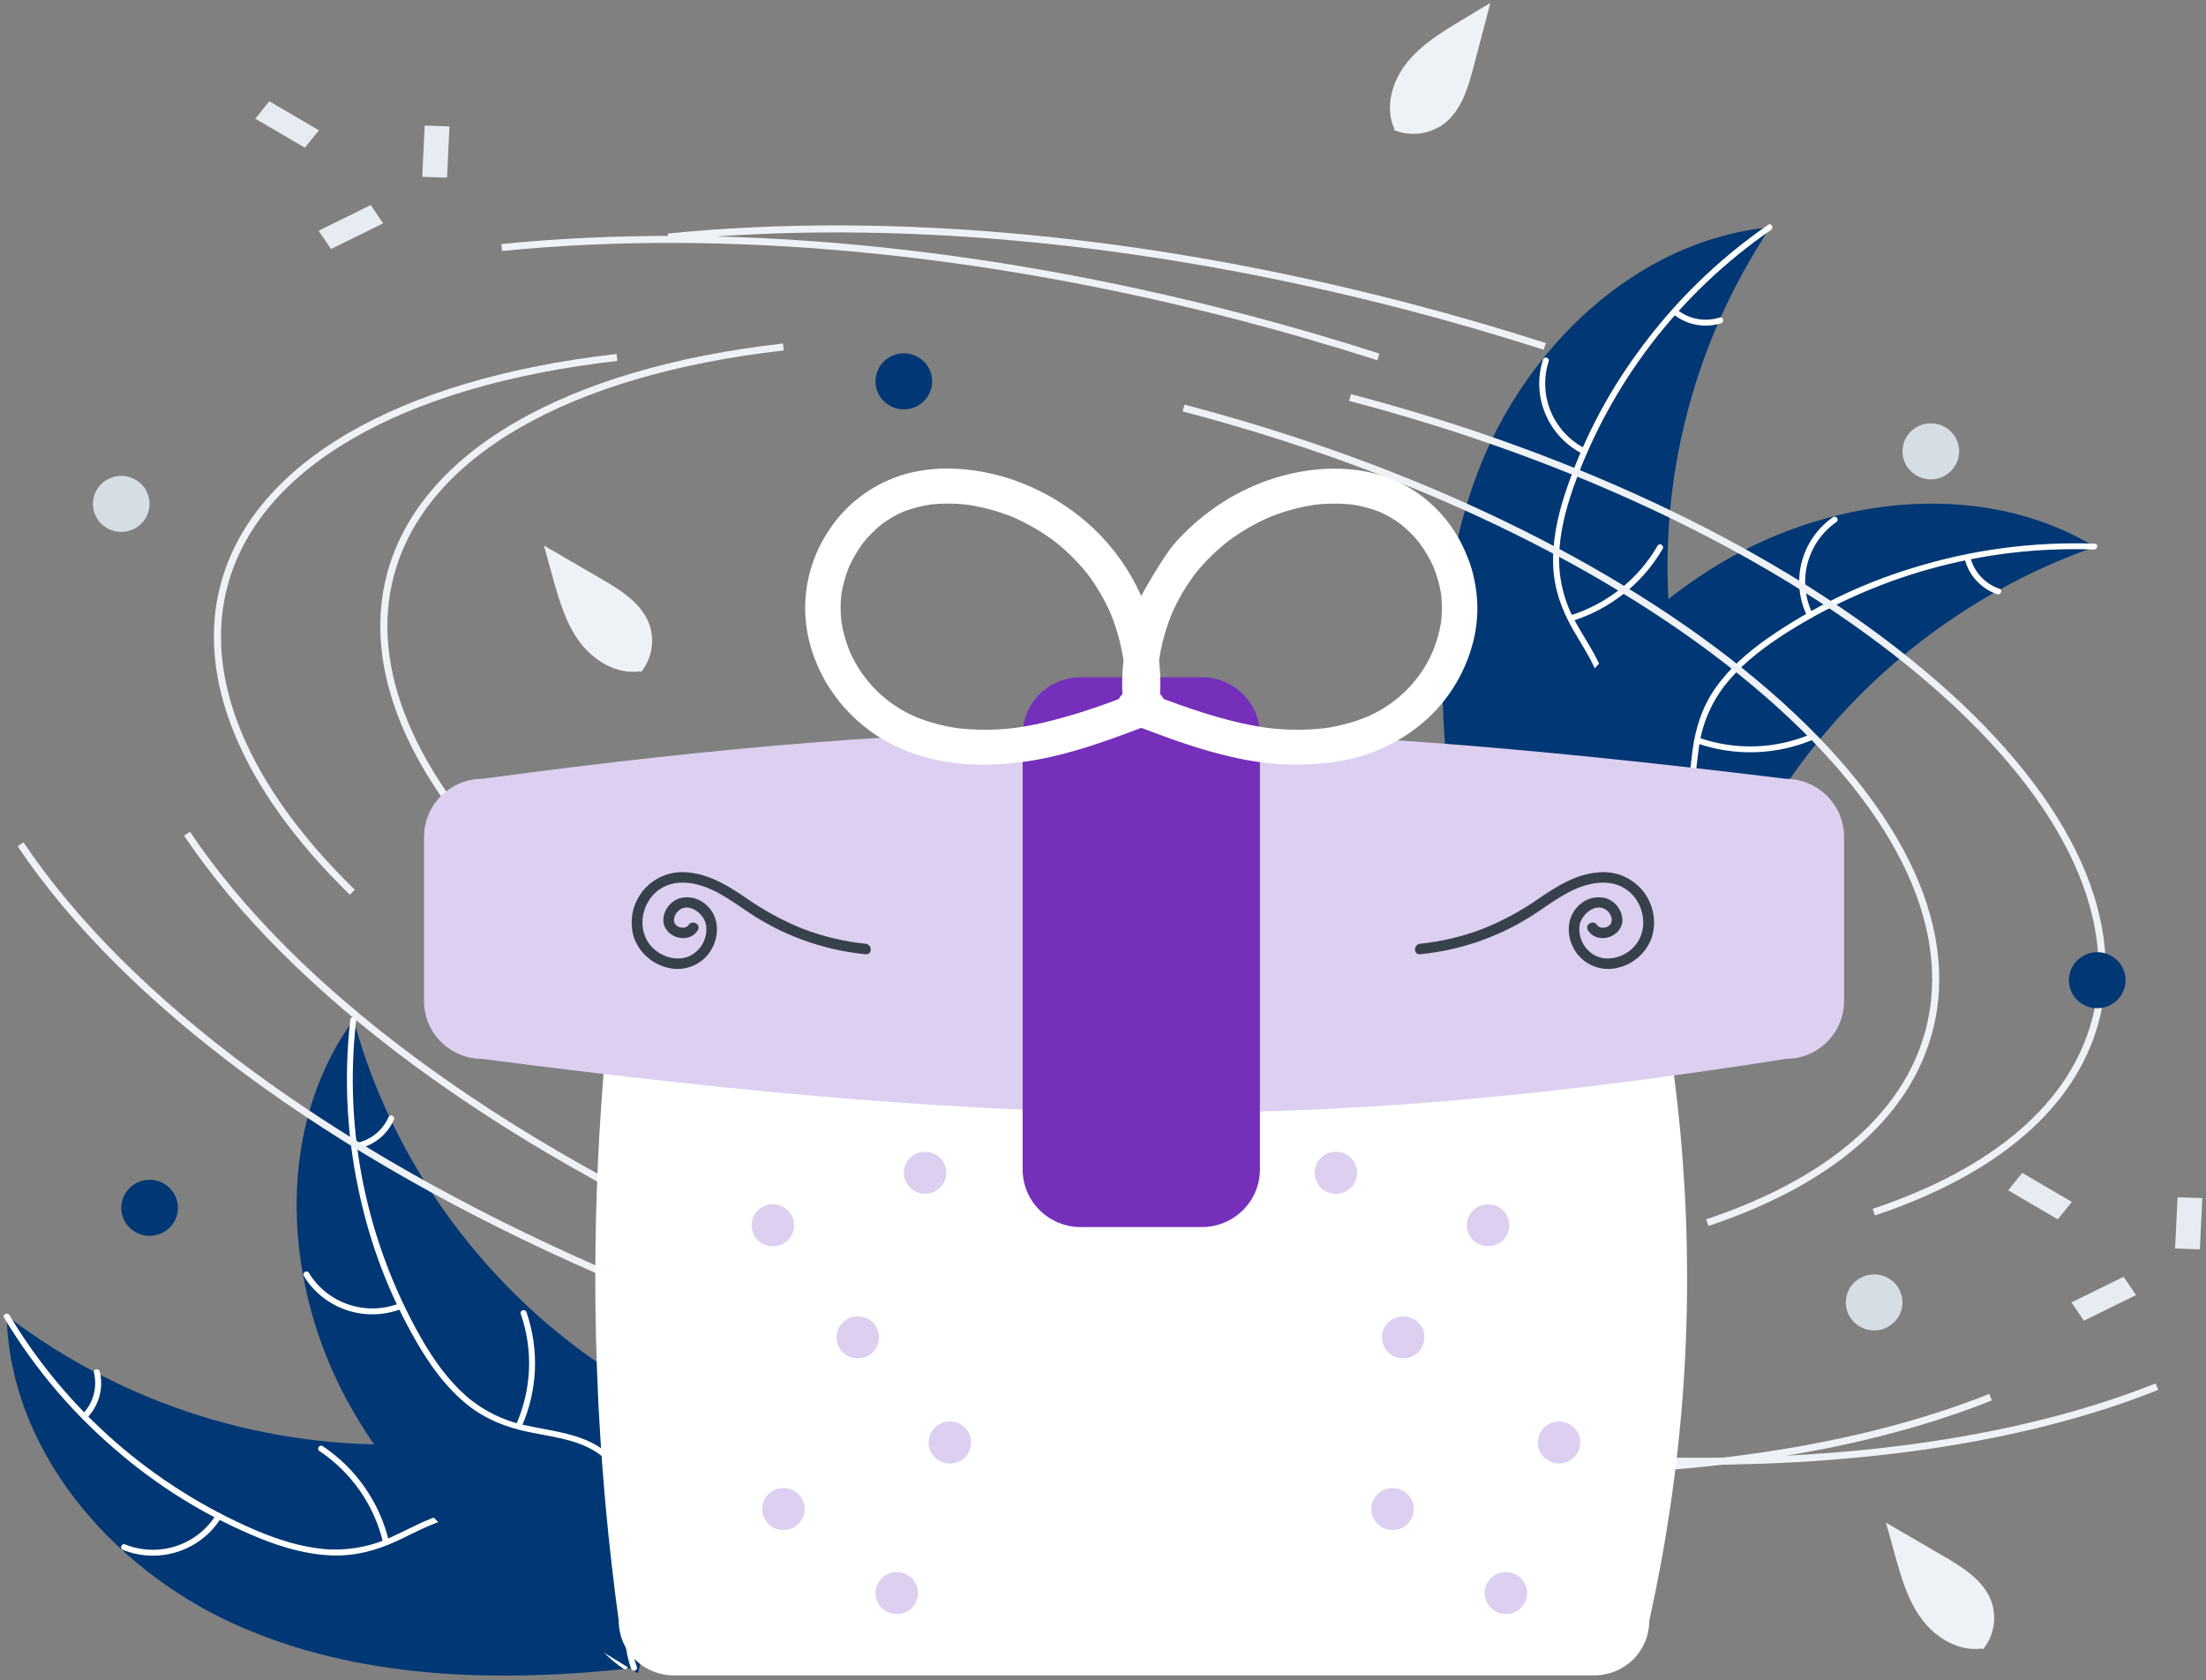 <svg width="302" height="230" viewBox="0 0 302 230" fill="none" xmlns="http://www.w3.org/2000/svg">
<rect x="0" y="0" width="302" height="230" fill="#808080" stroke="none"/>
<g clip-path="url(#clip0_26760_80016)">
<path d="M202.213 64.886C208.67 47.715 223.926 32.878 242.363 31.113C231.279 47.748 226.501 67.725 228.875 87.509C229.818 95.135 231.671 103.521 227.514 110.012C224.928 114.051 220.369 116.537 215.671 117.659C210.972 118.781 206.076 118.694 201.243 118.601L200.161 119.129C196.762 101.12 195.756 82.057 202.213 64.886Z" fill="#013774"/>
<path d="M242.45 31.48C229.881 40.165 220.399 52.545 215.35 66.863C214.287 69.937 213.479 73.147 213.433 76.411C213.412 79.593 214.253 82.723 215.869 85.475C217.323 88.07 219.115 90.559 219.906 93.459C220.74 96.516 220.06 99.608 218.357 102.249C216.273 105.481 213.139 107.779 209.995 109.921C206.504 112.299 202.841 114.715 200.705 118.451C200.446 118.904 199.751 118.48 200.01 118.028C203.725 111.528 211.524 109.167 216.294 103.645C218.52 101.069 219.975 97.813 219.287 94.383C218.685 91.383 216.839 88.815 215.344 86.199C213.773 83.453 212.747 80.603 212.628 77.425C212.505 74.175 213.188 70.927 214.167 67.84C216.439 60.855 219.807 54.267 224.149 48.318C229.065 41.5 235.125 35.565 242.065 30.768C242.495 30.471 242.877 31.186 242.45 31.48V31.48Z" fill="white"/>
<path d="M216.701 62.158C214.387 60.994 212.567 59.054 211.566 56.685C210.564 54.317 210.447 51.673 211.234 49.226C211.395 48.732 212.18 48.956 212.019 49.451C211.281 51.728 211.391 54.191 212.328 56.395C213.265 58.599 214.968 60.399 217.129 61.47C217.598 61.703 217.168 62.39 216.701 62.158Z" fill="white"/>
<path d="M214.958 84.26C220.018 82.679 224.29 79.27 226.922 74.713C227.182 74.261 227.878 74.684 227.618 75.136C224.87 79.873 220.417 83.412 215.147 85.045C214.645 85.201 214.458 84.415 214.958 84.26V84.26Z" fill="white"/>
<path d="M229.629 42.42C230.429 43.055 231.377 43.484 232.386 43.667C233.395 43.85 234.434 43.783 235.41 43.471C235.911 43.309 236.097 44.096 235.6 44.256C234.52 44.596 233.372 44.669 232.256 44.469C231.141 44.269 230.092 43.802 229.201 43.108C229.112 43.05 229.048 42.96 229.023 42.857C228.998 42.754 229.014 42.645 229.067 42.553C229.124 42.462 229.215 42.397 229.321 42.372C229.426 42.348 229.536 42.365 229.629 42.42V42.42Z" fill="white"/>
<path d="M286.806 74.871C286.496 74.98 286.187 75.09 285.875 75.206C281.724 76.702 277.702 78.529 273.849 80.669C273.549 80.83 273.246 80.997 272.951 81.166C263.725 86.42 255.565 93.322 248.886 101.521C246.232 104.787 243.832 108.247 241.708 111.872C238.776 116.879 235.999 122.539 231.692 126.188C231.247 126.573 230.778 126.931 230.288 127.26L200.9 120.382C200.841 120.333 200.78 120.291 200.721 120.242L199.535 120.021C199.631 119.826 199.736 119.626 199.832 119.432C199.887 119.319 199.949 119.207 200.005 119.094C200.044 119.019 200.083 118.944 200.114 118.874C200.127 118.849 200.14 118.825 200.151 118.806C200.182 118.736 200.218 118.675 200.248 118.612C200.827 117.494 201.415 116.378 202.011 115.264C202.013 115.257 202.013 115.257 202.021 115.252C206.591 106.777 211.916 98.604 218.327 91.491C218.52 91.277 218.714 91.056 218.92 90.846C221.827 87.655 224.994 84.705 228.387 82.025C230.25 80.563 232.186 79.196 234.189 77.928C239.37 74.661 245.038 72.221 250.986 70.696C262.843 67.659 275.551 68.406 286.011 74.404C286.278 74.558 286.54 74.71 286.806 74.871Z" fill="#013774"/>
<path d="M286.648 75.231C271.326 74.68 256.219 78.919 243.471 87.344C240.751 89.166 238.152 91.248 236.128 93.826C234.175 96.355 232.941 99.354 232.556 102.514C232.137 105.452 232.053 108.506 230.919 111.293C229.724 114.23 227.299 116.295 224.331 117.389C220.7 118.728 216.799 118.697 212.985 118.535C208.75 118.355 204.354 118.103 200.375 119.814C199.893 120.021 199.596 119.269 200.077 119.062C207.001 116.085 214.664 118.843 221.835 117.275C225.18 116.544 228.323 114.811 229.862 111.662C231.208 108.908 231.298 105.759 231.696 102.78C232.114 99.652 233.029 96.765 234.868 94.157C236.749 91.489 239.271 89.302 241.932 87.42C247.998 83.196 254.698 79.942 261.786 77.776C269.862 75.261 278.313 74.13 286.774 74.433C287.298 74.452 287.168 75.249 286.648 75.231L286.648 75.231Z" fill="white"/>
<path d="M247.418 84.392C246.279 82.085 246.007 79.452 246.649 76.965C247.291 74.477 248.807 72.296 250.925 70.811C251.355 70.513 251.844 71.159 251.414 71.458C249.439 72.837 248.028 74.868 247.434 77.186C246.841 79.504 247.105 81.955 248.178 84.097C248.411 84.563 247.649 84.855 247.418 84.392V84.392Z" fill="white"/>
<path d="M232.569 100.996C237.571 102.747 243.057 102.569 247.933 100.497C248.416 100.292 248.713 101.044 248.231 101.249C243.153 103.396 237.443 103.569 232.242 101.736C231.746 101.561 232.076 100.822 232.569 100.996Z" fill="white"/>
<path d="M269.749 76.33C270.002 77.314 270.498 78.22 271.192 78.967C271.886 79.714 272.757 80.279 273.726 80.611C274.224 80.78 273.894 81.519 273.399 81.351C272.33 80.979 271.369 80.354 270.6 79.53C269.831 78.706 269.278 77.709 268.989 76.625C268.953 76.525 268.957 76.415 269 76.318C269.043 76.221 269.122 76.143 269.22 76.102C269.321 76.063 269.433 76.065 269.532 76.108C269.631 76.151 269.709 76.231 269.749 76.33V76.33Z" fill="white"/>
<path d="M31.935 222.276C15.111 214.611 1.305 198.445 0.918 180.129C16.852 192.317 36.632 198.537 56.757 197.69C64.517 197.335 73.111 196.142 79.341 200.732C83.218 203.587 85.38 208.27 86.157 212.989C86.933 217.708 86.476 222.53 86.017 227.289L86.468 228.396C68.055 230.388 48.759 229.941 31.935 222.276Z" fill="#013774"/>
<path d="M1.304 180.069C9.11 193.12 20.876 203.407 34.93 209.468C37.949 210.748 41.124 211.787 44.411 212.08C47.618 212.34 50.837 211.747 53.733 210.361C56.46 209.123 59.104 207.544 62.087 206.983C65.233 206.391 68.299 207.295 70.833 209.174C73.934 211.474 76.014 214.738 77.936 218C80.07 221.622 82.229 225.418 85.834 227.806C86.271 228.096 85.792 228.749 85.355 228.46C79.083 224.305 77.291 216.436 72.085 211.314C69.655 208.924 66.483 207.244 62.972 207.663C59.902 208.03 57.174 209.656 54.424 210.934C51.537 212.275 48.586 213.072 45.373 212.95C42.087 212.825 38.864 211.907 35.825 210.708C28.955 207.94 22.567 204.12 16.897 199.39C10.395 194.026 4.868 187.602 0.557 180.395C0.29 179.949 1.039 179.626 1.304 180.069H1.304Z" fill="white"/>
<path d="M30.284 207.779C28.936 209.973 26.843 211.622 24.379 212.43C21.915 213.239 19.241 213.155 16.834 212.194C16.348 211.998 16.633 211.241 17.12 211.437C19.36 212.337 21.851 212.415 24.143 211.657C26.436 210.899 28.38 209.356 29.623 207.305C29.893 206.86 30.553 207.336 30.284 207.779Z" fill="white"/>
<path d="M52.437 211.167C51.225 206.057 48.111 201.586 43.715 198.647C43.279 198.356 43.758 197.702 44.194 197.993C48.763 201.06 51.994 205.719 53.243 211.039C53.362 211.546 52.555 211.671 52.437 211.167Z" fill="white"/>
<path d="M11.362 193.536C12.062 192.794 12.566 191.892 12.827 190.911C13.088 189.93 13.098 188.9 12.857 187.913C12.732 187.408 13.539 187.284 13.664 187.786C13.925 188.877 13.912 190.014 13.626 191.099C13.34 192.184 12.79 193.183 12.023 194.009C11.957 194.093 11.862 194.149 11.756 194.166C11.65 194.183 11.542 194.159 11.453 194.1C11.366 194.036 11.307 193.942 11.29 193.836C11.273 193.731 11.299 193.623 11.362 193.536Z" fill="white"/>
<path d="M48.405 139.604C48.492 139.917 48.579 140.23 48.673 140.546C49.868 144.754 51.406 148.858 53.272 152.819C53.412 153.128 53.558 153.438 53.706 153.742C58.306 163.238 64.648 171.807 72.411 179.013C75.502 181.877 78.81 184.505 82.304 186.873C87.131 190.144 92.627 193.31 95.981 197.833C96.336 198.301 96.661 198.791 96.955 199.298L87.802 227.762C87.748 227.816 87.701 227.873 87.647 227.928L87.335 229.081C87.146 228.971 86.952 228.853 86.763 228.744C86.653 228.68 86.546 228.611 86.436 228.548C86.363 228.504 86.291 228.459 86.223 228.423C86.199 228.409 86.174 228.394 86.157 228.381C86.089 228.346 86.029 228.305 85.968 228.272C84.885 227.616 83.804 226.952 82.726 226.279C82.719 226.277 82.719 226.277 82.715 226.269C74.515 221.122 66.678 215.253 59.99 208.394C59.789 208.187 59.582 207.979 59.385 207.76C56.388 204.652 53.652 201.306 51.206 197.757C49.873 195.81 48.641 193.797 47.514 191.726C44.612 186.369 42.579 180.595 41.492 174.614C39.325 162.691 41.038 150.215 47.875 140.352C48.05 140.1 48.223 139.854 48.405 139.604Z" fill="#013774"/>
<path d="M48.75 139.778C47.038 154.847 50.171 170.067 57.703 183.275C59.334 186.095 61.236 188.815 63.683 191.006C66.085 193.124 69.016 194.566 72.172 195.185C75.103 195.82 78.175 196.133 80.899 197.462C83.771 198.862 85.669 201.41 86.548 204.42C87.624 208.102 87.298 211.947 86.847 215.696C86.346 219.859 85.759 224.175 87.184 228.229C87.356 228.72 86.576 228.956 86.403 228.466C83.924 221.413 87.284 214.063 86.245 206.873C85.76 203.518 84.25 200.288 81.191 198.532C78.517 196.997 75.349 196.671 72.375 196.053C69.253 195.405 66.412 194.284 63.921 192.273C61.373 190.217 59.359 187.564 57.662 184.798C53.862 178.497 51.087 171.644 49.439 164.49C47.513 156.335 47.011 147.915 47.956 139.593C48.014 139.078 48.809 139.266 48.75 139.778V139.778Z" fill="white"/>
<path d="M55.019 179.172C52.607 180.121 49.932 180.191 47.473 179.37C45.013 178.548 42.929 176.889 41.593 174.688C41.324 174.242 42.012 173.807 42.281 174.254C43.522 176.306 45.464 177.851 47.756 178.612C50.048 179.372 52.539 179.297 54.78 178.4C55.267 178.206 55.504 178.979 55.019 179.172Z" fill="white"/>
<path d="M70.636 195.068C72.78 190.267 73.014 184.843 71.294 179.878C71.123 179.386 71.904 179.15 72.074 179.641C73.855 184.811 73.599 190.455 71.358 195.446C71.144 195.922 70.424 195.541 70.636 195.068Z" fill="white"/>
<path d="M48.577 156.534C49.588 156.359 50.538 155.939 51.344 155.31C52.15 154.682 52.786 153.866 53.194 152.935C53.401 152.457 54.121 152.838 53.915 153.313C53.459 154.34 52.756 155.24 51.868 155.936C50.979 156.632 49.931 157.102 48.816 157.306C48.713 157.334 48.603 157.321 48.508 157.272C48.413 157.222 48.341 157.139 48.306 157.038C48.275 156.936 48.286 156.825 48.337 156.731C48.388 156.637 48.474 156.566 48.577 156.534Z" fill="white"/>
<path d="M70.673 121.056C55.807 106.581 49.528 91.481 52.993 78.537C57.44 61.925 77.193 50.44 107.188 47.025L107.299 47.978C77.721 51.345 58.269 62.572 53.931 78.782C50.559 91.379 56.746 106.15 71.354 120.373L70.673 121.056Z" fill="#EEF2F6"/>
<path d="M214.106 172.44C195.552 172.44 175.39 169.713 155.363 164.469C130.597 157.984 107.89 148.196 89.695 136.163L90.234 135.366C108.341 147.341 130.948 157.084 155.611 163.542C177.899 169.378 200.354 172.082 220.541 171.368L220.576 172.326C218.444 172.402 216.287 172.44 214.106 172.44Z" fill="#EEF2F6"/>
<path d="M256.677 166.405L256.367 165.497C272.961 159.948 283.34 151.009 286.381 139.646C290.248 125.2 281.848 108.437 262.729 92.445C243.512 76.371 215.801 63.033 184.699 54.89L184.947 53.963C216.185 62.142 244.031 75.548 263.355 91.713C282.776 107.958 291.287 125.068 287.319 139.891C284.19 151.58 273.594 160.748 256.677 166.405Z" fill="#EEF2F6"/>
<path d="M104.307 172.831C67.85 156.839 39.757 136.091 25.203 114.409L26.011 113.879C40.464 135.411 68.409 156.036 104.7 171.955L104.307 172.831Z" fill="#EEF2F6"/>
<path d="M232.478 200.542C228.717 200.542 224.893 200.459 221.004 200.293L221.046 199.335C250.067 200.578 275.673 197.143 295.101 189.399L295.463 190.289C278.516 197.043 256.916 200.542 232.478 200.542Z" fill="#EEF2F6"/>
<path d="M211.329 47.886C205.304 45.945 199.105 44.139 192.907 42.516C157.24 33.177 122.178 29.861 91.512 32.928L91.414 31.974C122.195 28.896 157.377 32.22 193.155 41.589C199.371 43.216 205.587 45.028 211.629 46.974L211.329 47.886Z" fill="#EEF2F6"/>
<path d="M47.892 122.491C33.026 108.017 26.747 92.917 30.212 79.972C34.658 63.361 54.411 51.875 84.406 48.461L84.517 49.414C54.94 52.78 35.488 64.008 31.149 80.218C27.777 92.815 33.965 107.586 48.572 121.808L47.892 122.491Z" fill="#EEF2F6"/>
<path d="M191.329 173.867C172.775 173.867 152.613 171.14 132.586 165.897C107.82 159.412 85.112 149.624 66.918 137.591L67.457 136.794C85.564 148.769 108.171 158.512 132.834 164.969C155.122 170.806 177.577 173.51 197.763 172.796L197.798 173.754C195.666 173.83 193.51 173.868 191.329 173.867Z" fill="#EEF2F6"/>
<path d="M233.888 167.843L233.578 166.934C250.172 161.385 260.551 152.446 263.592 141.083C267.459 126.638 259.059 109.875 239.94 93.882C220.723 77.808 193.012 64.471 161.91 56.328L162.158 55.4C193.396 63.58 221.242 76.986 240.565 93.15C259.987 109.395 268.498 126.505 264.53 141.328C261.401 153.017 250.805 162.186 233.888 167.843Z" fill="#EEF2F6"/>
<path d="M81.514 174.278C45.057 158.286 16.964 137.538 2.41 115.856L3.218 115.325C17.671 136.857 45.617 157.482 81.907 173.401L81.514 174.278Z" fill="#EEF2F6"/>
<path d="M209.701 201.979C205.94 201.979 202.115 201.896 198.227 201.729L198.268 200.771C227.29 202.014 252.896 198.579 272.323 190.836L272.686 191.726C255.739 198.479 234.138 201.979 209.701 201.979Z" fill="#EEF2F6"/>
<path d="M188.548 49.323C182.522 47.383 176.324 45.576 170.126 43.953C134.459 34.614 99.397 31.298 68.73 34.366L68.633 33.412C99.414 30.334 134.595 33.658 170.374 43.026C176.59 44.654 182.805 46.465 188.848 48.411L188.548 49.323Z" fill="#EEF2F6"/>
<path d="M92.222 120.529C90.23 120.532 88.32 121.315 86.912 122.708C85.503 124.102 84.71 125.991 84.708 127.961C81.851 148.766 80.897 169.783 81.858 190.757C81.915 192.096 81.978 193.321 82.051 194.502C82.158 196.454 82.293 198.514 82.453 200.627C82.545 201.873 82.642 203.124 82.749 204.37C82.927 206.399 83.122 208.461 83.33 210.498C83.461 211.743 83.597 212.994 83.742 214.239C84.02 216.686 84.336 219.194 84.706 221.906C84.702 223.882 85.492 225.778 86.902 227.177C88.311 228.577 90.225 229.366 92.222 229.37H218.267C220.259 229.368 222.169 228.584 223.578 227.191C224.987 225.798 225.779 223.909 225.781 221.938L225.787 221.887C226.349 219.357 226.871 216.779 227.342 214.224C227.593 212.877 227.81 211.653 228.005 210.483C228.359 208.354 228.673 206.293 228.939 204.357C229.121 203.058 229.286 201.8 229.429 200.616C229.663 198.679 229.876 196.677 230.077 194.495C230.188 193.309 230.289 192.084 230.388 190.75V190.75C231.929 169.728 230.379 148.595 225.787 128.013L225.781 127.961C225.779 125.991 224.987 124.102 223.578 122.708C222.169 121.315 220.259 120.531 218.267 120.529L92.222 120.529Z" fill="white"/>
<path d="M160.144 152.34C132.833 152.34 103.894 149.886 66.019 144.975H66.014C64.051 144.973 62.157 144.253 60.697 142.955C59.237 141.657 58.312 139.871 58.101 137.94C58.066 137.65 58.05 137.358 58.051 137.066V114.53C58.05 114.482 58.052 114.434 58.058 114.386C58.1 112.316 58.96 110.344 60.454 108.892C61.947 107.441 63.956 106.625 66.05 106.619C131.945 97.758 171.974 97.759 244.481 106.621H244.485C246.577 106.635 248.582 107.457 250.069 108.913C251.557 110.369 252.41 112.342 252.446 114.412C252.45 114.451 252.452 114.491 252.451 114.53V137.066C252.452 137.359 252.435 137.652 252.4 137.943C252.186 139.878 251.256 141.667 249.788 142.966C248.321 144.264 246.42 144.981 244.452 144.977C213.125 149.885 187.449 152.34 160.144 152.34Z" fill="#DDCFF0"/>
<path d="M164.526 167.995H147.955C145.846 167.993 143.824 167.163 142.333 165.688C140.841 164.213 140.002 162.214 140 160.128V100.586C140.002 98.5 140.841 96.5 142.333 95.025C143.824 93.55 145.846 92.72 147.955 92.718H164.526C166.635 92.72 168.657 93.55 170.148 95.025C171.639 96.5 172.478 98.5 172.481 100.586V160.128C172.478 162.214 171.639 164.213 170.148 165.688C168.657 167.163 166.635 167.993 164.526 167.995Z" fill="#752FBB"/>
<path d="M202.144 81.322C202.024 80.205 201.812 79.101 201.512 78.018C201.188 76.933 200.777 75.876 200.284 74.856C198.516 71.104 195.534 68.042 191.81 66.154C187.188 63.903 181.901 63.719 176.931 64.803C172.754 65.729 168.831 67.545 165.437 70.126C163.677 71.437 162.069 72.937 160.643 74.598C159.17 76.345 156.431 81.146 156.234 81.591C154.685 78.113 152.463 74.969 149.693 72.336C146.473 69.313 142.629 67.016 138.426 65.602C136.191 64.857 133.872 64.391 131.521 64.213C129.033 64.009 126.528 64.225 124.113 64.853C119.776 66.054 116.024 68.766 113.551 72.489C111.194 75.949 110.036 80.072 110.252 84.239C110.371 86.342 110.83 88.414 111.611 90.374C112.029 91.435 112.525 92.465 113.095 93.454C113.685 94.432 114.345 95.367 115.069 96.252C117.911 99.701 121.739 102.222 126.053 103.486C130.659 104.893 135.544 104.939 140.28 104.278C145.143 103.6 149.824 102.043 154.404 100.337C155.015 100.11 155.624 99.876 156.233 99.644C160.305 101.193 164.412 102.688 168.674 103.636C173.47 104.781 178.447 104.979 183.319 104.217C187.861 103.48 192.084 101.439 195.464 98.35C198.591 95.439 200.779 91.68 201.755 87.544C202.237 85.506 202.368 83.403 202.144 81.322ZM139.015 99.646C136.386 99.979 133.727 99.995 131.095 99.692C129.208 99.422 127.36 98.935 125.587 98.242C121.408 96.521 118.077 93.25 116.307 89.129C115.778 87.83 115.401 86.476 115.184 85.092C115.044 83.861 115.044 82.618 115.183 81.387C115.389 80.091 115.742 78.823 116.236 77.606C116.77 76.422 117.433 75.299 118.213 74.258C118.97 73.326 119.825 72.477 120.763 71.724C121.653 71.073 122.611 70.518 123.62 70.069C124.825 69.603 126.078 69.272 127.357 69.08C129.089 68.89 130.837 68.904 132.566 69.12C134.623 69.434 136.637 69.983 138.566 70.756C140.618 71.637 142.558 72.755 144.344 74.088C145.996 75.383 147.494 76.86 148.808 78.49C150.11 80.202 151.201 82.061 152.059 84.027C152.893 86.078 153.479 88.22 153.805 90.407L153.809 90.439C153.682 91.539 153.618 92.644 153.618 93.75C153.619 94.176 153.638 94.602 153.66 95.027C153.455 95.222 153.284 95.45 153.155 95.7C149.778 97.01 146.316 98.096 142.793 98.95C141.544 99.235 140.285 99.467 139.015 99.646ZM197.294 85.092C197.077 86.476 196.7 87.831 196.171 89.13C194.409 93.256 191.075 96.53 186.891 98.242C185.118 98.935 183.269 99.422 181.383 99.692C178.746 99.995 176.081 99.979 173.448 99.645C168.771 98.983 164.259 97.523 159.846 95.894C159.664 95.826 159.484 95.756 159.302 95.688C159.179 95.442 159.016 95.217 158.819 95.023C158.897 93.479 158.848 91.932 158.674 90.395C159 88.212 159.586 86.074 160.418 84.027C161.276 82.061 162.368 80.202 163.669 78.49C164.983 76.86 166.481 75.383 168.134 74.088C169.92 72.755 171.859 71.637 173.911 70.756C175.841 69.983 177.854 69.434 179.911 69.12C181.64 68.904 183.389 68.891 185.121 69.08C186.399 69.272 187.652 69.603 188.857 70.069C189.866 70.518 190.824 71.073 191.714 71.725C192.653 72.477 193.508 73.326 194.265 74.258C195.045 75.3 195.708 76.422 196.242 77.606C196.735 78.823 197.089 80.091 197.295 81.387C197.433 82.618 197.433 83.861 197.294 85.092Z" fill="white"/>
<path d="M105.803 170.631C107.41 170.631 108.712 169.343 108.712 167.754C108.712 166.165 107.41 164.877 105.803 164.877C104.197 164.877 102.895 166.165 102.895 167.754C102.895 169.343 104.197 170.631 105.803 170.631Z" fill="#DDCFF0"/>
<path d="M126.639 163.438C128.246 163.438 129.548 162.15 129.548 160.561C129.548 158.973 128.246 157.685 126.639 157.685C125.033 157.685 123.73 158.973 123.73 160.561C123.73 162.15 125.033 163.438 126.639 163.438Z" fill="#DDCFF0"/>
<path d="M117.428 185.972C119.035 185.972 120.337 184.684 120.337 183.096C120.337 181.507 119.035 180.219 117.428 180.219C115.822 180.219 114.52 181.507 114.52 183.096C114.52 184.684 115.822 185.972 117.428 185.972Z" fill="#DDCFF0"/>
<path d="M203.721 170.631C205.328 170.631 206.63 169.343 206.63 167.754C206.63 166.165 205.328 164.877 203.721 164.877C202.115 164.877 200.812 166.165 200.812 167.754C200.812 169.343 202.115 170.631 203.721 170.631Z" fill="#DDCFF0"/>
<path d="M182.885 163.438C184.492 163.438 185.794 162.15 185.794 160.561C185.794 158.973 184.492 157.685 182.885 157.685C181.279 157.685 179.977 158.973 179.977 160.561C179.977 162.15 181.279 163.438 182.885 163.438Z" fill="#DDCFF0"/>
<path d="M192.096 185.972C193.703 185.972 195.005 184.684 195.005 183.096C195.005 181.507 193.703 180.219 192.096 180.219C190.49 180.219 189.188 181.507 189.188 183.096C189.188 184.684 190.49 185.972 192.096 185.972Z" fill="#DDCFF0"/>
<path d="M206.155 220.977C207.761 220.977 209.064 219.689 209.064 218.1C209.064 216.512 207.761 215.224 206.155 215.224C204.548 215.224 203.246 216.512 203.246 218.1C203.246 219.689 204.548 220.977 206.155 220.977Z" fill="#DDCFF0"/>
<path d="M213.424 200.358C215.031 200.358 216.333 199.07 216.333 197.481C216.333 195.892 215.031 194.604 213.424 194.604C211.818 194.604 210.516 195.892 210.516 197.481C210.516 199.07 211.818 200.358 213.424 200.358Z" fill="#DDCFF0"/>
<path d="M190.635 209.474C192.242 209.474 193.544 208.186 193.544 206.598C193.544 205.009 192.242 203.721 190.635 203.721C189.029 203.721 187.727 205.009 187.727 206.598C187.727 208.186 189.029 209.474 190.635 209.474Z" fill="#DDCFF0"/>
<path d="M122.764 220.977C124.371 220.977 125.673 219.689 125.673 218.1C125.673 216.512 124.371 215.224 122.764 215.224C121.158 215.224 119.855 216.512 119.855 218.1C119.855 219.689 121.158 220.977 122.764 220.977Z" fill="#DDCFF0"/>
<path d="M130.034 200.358C131.64 200.358 132.942 199.07 132.942 197.481C132.942 195.892 131.64 194.604 130.034 194.604C128.427 194.604 127.125 195.892 127.125 197.481C127.125 199.07 128.427 200.358 130.034 200.358Z" fill="#DDCFF0"/>
<path d="M107.256 209.474C108.863 209.474 110.165 208.186 110.165 206.598C110.165 205.009 108.863 203.721 107.256 203.721C105.65 203.721 104.348 205.009 104.348 206.598C104.348 208.186 105.65 209.474 107.256 209.474Z" fill="#DDCFF0"/>
<path d="M190.826 17.794C191.928 18.249 193.129 18.415 194.314 18.278C195.5 18.14 196.629 17.703 197.594 17.008C200.054 15.193 200.976 12.026 201.749 9.089L204.03 0.4L200.177 2.714C197.405 4.378 194.57 6.097 192.57 8.623C190.569 11.149 189.557 14.689 190.875 17.62" fill="#EEF2F6"/>
<path d="M87.758 92.007C88.502 91.084 88.993 89.987 89.184 88.822C89.375 87.657 89.259 86.463 88.847 85.354C87.757 82.517 84.929 80.773 82.285 79.234L74.461 74.684L75.656 78.983C76.515 82.075 77.41 85.243 79.318 87.837C81.226 90.432 84.391 92.364 87.603 91.913" fill="#EEF2F6"/>
<path d="M271.489 225.789C272.233 224.866 272.724 223.769 272.915 222.603C273.105 221.438 272.989 220.244 272.578 219.136C271.487 216.299 268.66 214.554 266.015 213.015L258.191 208.465L259.386 212.764C260.245 215.856 261.14 219.024 263.049 221.619C264.957 224.213 268.122 226.146 271.333 225.694" fill="#EEF2F6"/>
<path d="M123.734 56.043C125.876 56.043 127.612 54.325 127.612 52.207C127.612 50.088 125.876 48.371 123.734 48.371C121.592 48.371 119.855 50.088 119.855 52.207C119.855 54.325 121.592 56.043 123.734 56.043Z" fill="#013774"/>
<path d="M20.48 169.196C22.622 169.196 24.358 167.479 24.358 165.36C24.358 163.242 22.622 161.524 20.48 161.524C18.338 161.524 16.602 163.242 16.602 165.36C16.602 167.479 18.338 169.196 20.48 169.196Z" fill="#013774"/>
<path d="M287.109 138.032C289.251 138.032 290.987 136.315 290.987 134.196C290.987 132.078 289.251 130.36 287.109 130.36C284.967 130.36 283.23 132.078 283.23 134.196C283.23 136.315 284.967 138.032 287.109 138.032Z" fill="#013774"/>
<path d="M16.597 72.822C18.739 72.822 20.475 71.105 20.475 68.986C20.475 66.868 18.739 65.15 16.597 65.15C14.455 65.15 12.719 66.868 12.719 68.986C12.719 71.105 14.455 72.822 16.597 72.822Z" fill="#D5DDE5"/>
<path d="M256.57 182.144C258.712 182.144 260.448 180.427 260.448 178.308C260.448 176.19 258.712 174.473 256.57 174.473C254.428 174.473 252.691 176.19 252.691 178.308C252.691 180.427 254.428 182.144 256.57 182.144Z" fill="#D5DDE5"/>
<path d="M264.328 65.629C266.469 65.629 268.206 63.911 268.206 61.793C268.206 59.674 266.469 57.957 264.328 57.957C262.186 57.957 260.449 59.674 260.449 61.793C260.449 63.911 262.186 65.629 264.328 65.629Z" fill="#D5DDE5"/>
<path d="M94.271 126.635C93.936 127.159 93.123 127.083 92.666 126.755C92.032 126.3 92.238 125.423 92.674 124.905C94.061 123.258 96.355 124.997 96.664 126.632C96.779 127.429 96.655 128.242 96.307 128.971C95.959 129.699 95.403 130.31 94.707 130.728C93.124 131.656 91.069 131.191 89.709 130.081C86.871 127.765 87.644 123.13 90.796 121.455C92.807 120.386 95.351 120.855 97.332 121.75C99.563 122.758 101.481 124.303 103.544 125.591C108.07 128.393 113.19 130.123 118.504 130.644C119.435 130.737 119.428 129.298 118.504 129.205C115.56 128.904 112.669 128.216 109.908 127.158C107.177 126.063 104.584 124.656 102.184 122.965C99.755 121.318 97.217 119.719 94.212 119.447C92.999 119.306 91.77 119.487 90.65 119.968C89.53 120.45 88.559 121.217 87.836 122.19C87.193 123.061 86.762 124.068 86.578 125.131C86.394 126.194 86.461 127.285 86.775 128.318C87.152 129.398 87.813 130.36 88.689 131.106C89.564 131.852 90.624 132.355 91.761 132.564C92.854 132.768 93.986 132.63 94.996 132.168C96.007 131.706 96.846 130.944 97.398 129.988C98.504 128.095 98.468 125.553 96.797 123.984C96.318 123.503 95.719 123.155 95.059 122.978C94.4 122.801 93.706 122.8 93.046 122.975C92.438 123.178 91.903 123.552 91.507 124.051C91.111 124.55 90.87 125.152 90.814 125.784C90.653 128.241 94.179 129.469 95.526 127.361C96.028 126.576 94.77 125.853 94.271 126.635L94.271 126.635Z" fill="#36414C"/>
<path d="M218.644 126.635C218.979 127.159 219.792 127.083 220.248 126.755C220.882 126.3 220.677 125.423 220.24 124.905C218.853 123.258 216.56 124.997 216.25 126.632C216.135 127.429 216.26 128.242 216.607 128.971C216.955 129.699 217.512 130.31 218.208 130.728C219.79 131.656 221.845 131.191 223.205 130.081C226.043 127.765 225.271 123.13 222.119 121.455C220.107 120.386 217.564 120.855 215.582 121.75C213.351 122.758 211.433 124.303 209.37 125.591C204.844 128.393 199.724 130.123 194.41 130.644C193.48 130.737 193.486 129.298 194.41 129.205C197.355 128.904 200.246 128.216 203.006 127.158C205.738 126.063 208.33 124.656 210.73 122.965C213.159 121.318 215.697 119.719 218.703 119.447C219.916 119.306 221.145 119.487 222.265 119.968C223.384 120.45 224.355 121.217 225.078 122.19C225.722 123.061 226.152 124.068 226.336 125.131C226.521 126.194 226.453 127.285 226.14 128.318C225.762 129.398 225.102 130.36 224.226 131.106C223.35 131.852 222.29 132.355 221.154 132.564C220.06 132.768 218.929 132.63 217.918 132.168C216.908 131.706 216.068 130.944 215.516 129.988C214.41 128.095 214.446 125.553 216.117 123.984C216.596 123.503 217.196 123.155 217.855 122.978C218.514 122.801 219.209 122.8 219.868 122.975C220.476 123.178 221.011 123.552 221.407 124.051C221.804 124.55 222.044 125.152 222.1 125.784C222.261 128.241 218.735 129.469 217.388 127.361C216.886 126.576 218.144 125.853 218.644 126.635L218.644 126.635Z" fill="#36414C"/>
<path d="M43.66 17.838L41.739 20.222L34.945 16.247L36.866 13.863L43.66 17.838Z" fill="#E7ECF2"/>
<path d="M50.754 28.076L52.451 30.581L45.314 34.092L43.617 31.588L50.754 28.076Z" fill="#E7ECF2"/>
<path d="M58.143 17.189L61.533 17.308L61.196 24.325L57.805 24.206L58.143 17.189Z" fill="#E7ECF2"/>
<path d="M283.633 164.551L281.712 166.935L274.918 162.96L276.839 160.576L283.633 164.551Z" fill="#E7ECF2"/>
<path d="M290.723 174.798L292.42 177.302L285.282 180.813L283.586 178.309L290.723 174.798Z" fill="#E7ECF2"/>
<path d="M298.108 163.91L301.498 164.029L301.16 171.045L297.77 170.927L298.108 163.91Z" fill="#E7ECF2"/>
</g>
<defs>
<clipPath id="clip0_26760_80016">
<rect width="301" height="229" fill="white" transform="translate(0.5 0.4)"/>
</clipPath>
</defs>
</svg>
